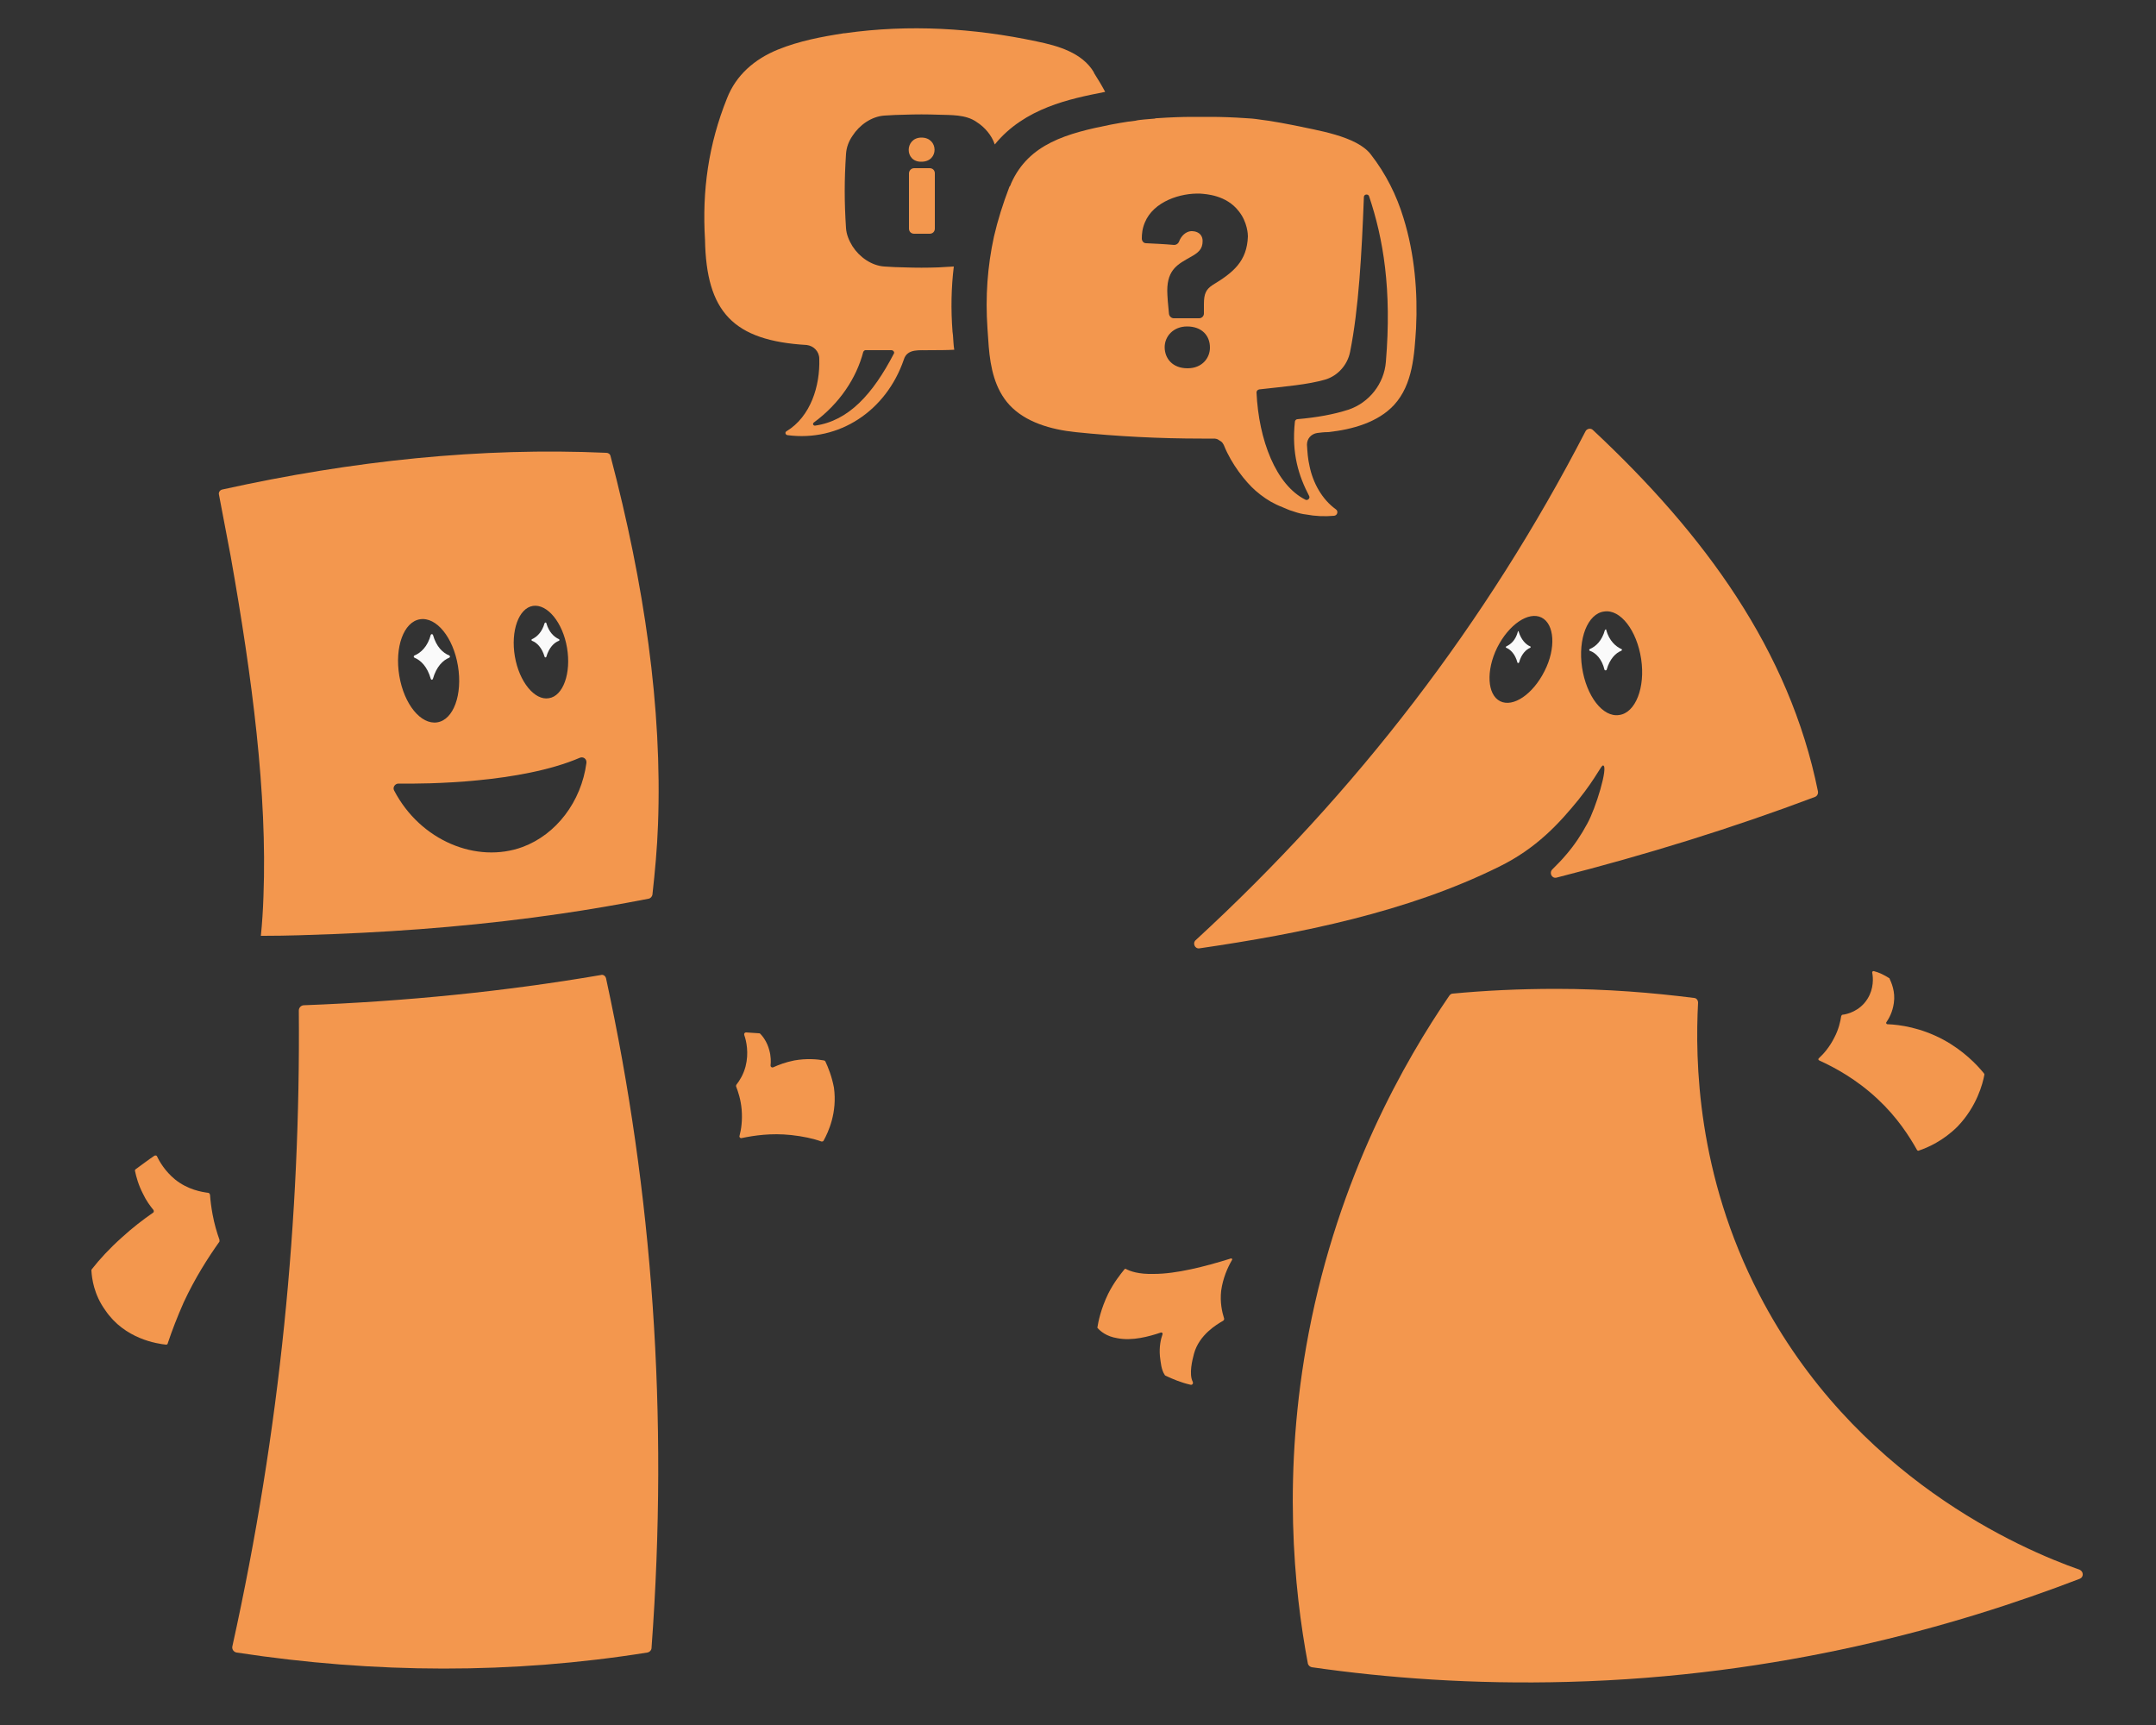 <?xml version="1.0" encoding="utf-8"?>
<!-- Generator: Adobe Illustrator 28.2.0, SVG Export Plug-In . SVG Version: 6.00 Build 0)  -->
<svg version="1.1" id="Calque_2_00000057108092947054860250000014276556452016556462_"
	 xmlns="http://www.w3.org/2000/svg" xmlns:xlink="http://www.w3.org/1999/xlink" x="0px" y="0px" viewBox="0 0 500 400"
	 style="enable-background:new 0 0 500 400;" xml:space="preserve">
<rect x="0" y="0" width="500" height="400" fill="#333333" stroke="none"/>
<style type="text/css">
	.st0{fill:none;}
	.st1{fill:#F3974E;}
	.st2{fill:#FAFAFA;}
</style>
<g id="Calque_2-2">
	<rect y="0" class="st0" width="500" height="400"/>
	<g>
		<path class="st1" d="M139.3,226.1c-22.2,3.8-45.2,6.1-68.8,7c-0.7,0-1.2,0.6-1.2,1.2c0.4,48.1-4.3,97.2-15.4,147.4
			c-0.2,0.7,0.3,1.4,1,1.5c32.1,4.9,63.9,5,95.2,0c0.6-0.1,1-0.6,1-1.1c4-54.1,0.2-105.7-10.5-155
			C140.5,226.3,139.9,225.9,139.3,226.1L139.3,226.1L139.3,226.1z"/>
		<path class="st1" d="M129.9,211.9c6.9-1,13.8-2.2,20.5-3.5c0.5-0.1,0.8-0.5,0.9-0.9c0.6-5.4,1.1-10.8,1.3-16.3v0
			c1-27.1-3.2-55.7-11-85.4c-0.1-0.5-0.5-0.8-1-0.8c-29-1.3-58.7,1.8-89,8.5c-0.6,0.1-1,0.7-0.8,1.3c0.9,4.8,1.8,9.5,2.7,14.2
			c5,28.2,8.5,55.1,7.6,78.8c-0.1,3.1-0.3,6.2-0.6,9.2h0.7c5.4,0,10.8-0.2,16.1-0.4C95.2,215.9,112.8,214.4,129.9,211.9L129.9,211.9
			L129.9,211.9z M121.2,196.4c-10.6,3.9-23.7-1.4-29.8-13.1c-0.4-0.7,0.2-1.6,1-1.6c6.4,0.1,28.4-0.1,42.1-6
			c0.8-0.3,1.6,0.3,1.5,1.2C134.8,185.9,129,193.5,121.2,196.4z M97.4,143.6c3.8-0.6,7.7,4.2,8.8,10.8s-1,12.5-4.8,13.1
			c-3.8,0.6-7.7-4.2-8.8-10.8C91.5,150.1,93.6,144.2,97.4,143.6L97.4,143.6L97.4,143.6z M131.5,150.2c1,5.9-0.9,11.2-4.2,11.7
			c-3.3,0.6-6.9-3.8-7.9-9.7c-1-5.9,0.9-11.2,4.2-11.7C126.9,140,130.5,144.3,131.5,150.2L131.5,150.2L131.5,150.2z"/>
	</g>
	<g>
		<path class="st1" d="M213.7,31.9c-3.9,0-4,5.7,0,5.6C217.8,37.5,217.7,31.9,213.7,31.9z"/>
		<path class="st1" d="M212,39h3.6c0.7,0,1.2,0.5,1.2,1.2V53c0,0.7-0.5,1.2-1.2,1.2H212c-0.7,0-1.2-0.5-1.2-1.2V40.2
			C210.8,39.6,211.3,39,212,39z"/>
		<path class="st1" d="M221,77.7l-0.1-0.8c-0.4-5.2-0.3-10.2,0.3-15.1c-1.3,0.1-2.4,0.1-3.5,0.2c-2.8,0.1-5.2,0.1-8,0
			c-1.4,0-2.9-0.1-4.6-0.2c-3-0.2-5.8-2.2-7.4-4.7c-0.8-1.3-1.4-2.7-1.5-4.2c-0.2-3.1-0.3-5.7-0.3-8.6c0-2.9,0.1-5.5,0.3-8.6
			c0.1-1.5,0.6-2.9,1.5-4.2c1.6-2.5,4.4-4.5,7.4-4.7c1.7-0.1,3.2-0.2,4.6-0.2c2.8-0.1,5.2-0.1,8,0c2.7,0.1,6.3-0.1,8.8,1.7
			c1.9,1.2,3.5,3.1,4.2,5.2c6.9-8.5,17.6-10.6,25.1-12.1c0.2,0,0.4-0.1,0.5-0.1c-0.8-1.5-1.7-3-2.6-4.4c0,0,0,0,0-0.1
			c-2.7-4.6-8.4-6.2-13.3-7.2c-14.5-3.1-29.7-4-44.4-1.9c-0.1,0-0.1,0-0.2,0c-5.2,0.8-10.5,1.8-15.4,3.8c-5.4,2.2-9.7,5.9-11.8,11.3
			c-4.3,10.7-5.8,21.4-5.1,32.8c0.3,16.7,6.5,23.4,23.6,24.4c1.6,0.2,2.9,1.5,2.9,3.2c0.2,6.3-2,13.4-7.6,16.8
			c-0.4,0.2-0.3,0.8,0.2,0.9c12,1.6,22.9-5.6,27-17.5c0.8-2.7,3.8-2.1,6-2.2c1.9,0,3.8,0,5.7-0.1C221.1,79.9,221.1,78.8,221,77.7
			L221,77.7z M207.3,82L207.3,82c-4.9,9.4-10.5,15.6-18.3,16.7c-0.4,0-0.6-0.4-0.3-0.7c6-4.4,9.9-10.3,11.5-16.4
			c0.1-0.2,0.3-0.4,0.5-0.4h6C207.2,81.2,207.5,81.7,207.3,82L207.3,82z"/>
	</g>
	<path class="st2" d="M126.7,144.5c0.6,2.1,1.8,3.2,2.9,3.7c0.2,0.1,0.2,0.3,0,0.4c-1.1,0.4-2.3,1.6-2.9,3.7c-0.1,0.2-0.3,0.2-0.4,0
		c-0.6-2.1-1.8-3.3-2.9-3.7c-0.2-0.1-0.2-0.3,0-0.4c1.1-0.5,2.3-1.6,2.9-3.7C126.4,144.3,126.7,144.3,126.7,144.5
		C126.7,144.5,126.7,144.5,126.7,144.5z"/>
	<path class="st2" d="M100.4,147.2c0.8,2.8,2.3,4.2,3.8,4.8c0.2,0.1,0.2,0.4,0,0.5c-1.5,0.6-3,2.1-3.8,4.9c-0.1,0.3-0.4,0.3-0.5,0
		c-0.8-2.8-2.3-4.3-3.8-4.9c-0.2-0.1-0.2-0.4,0-0.5c1.5-0.6,3.1-2.1,3.8-4.8C100,147,100.3,147,100.4,147.2
		C100.4,147.2,100.4,147.2,100.4,147.2z"/>
	<path class="st1" d="M191.4,246.1c-0.1-0.1-0.2-0.2-0.3-0.2c-1.6-0.3-4.1-0.5-6.9,0c-2,0.4-3.6,1-4.9,1.6c-0.3,0.1-0.6-0.1-0.6-0.4
		c0.1-0.9,0.1-2.2-0.3-3.6c-0.5-1.9-1.5-3.2-2.1-3.8c-0.1-0.1-0.2-0.1-0.3-0.1c-1-0.1-2-0.1-3-0.2c-0.3,0-0.5,0.3-0.4,0.6
		c0.5,1.4,1.1,4.2,0.3,7.3c-0.5,1.9-1.4,3.3-2.1,4.2c-0.1,0.1-0.1,0.3-0.1,0.4c0.5,1.3,1.1,3.1,1.3,5.4c0.2,2.5-0.1,4.6-0.5,6.1
		c-0.1,0.3,0.2,0.6,0.5,0.5c2.9-0.6,6.8-1.2,11.5-0.7c2.7,0.3,5.1,0.8,7,1.5c0.2,0,0.4,0,0.5-0.2c1.1-2,3.2-6.5,2.4-12.3
		C192.9,249.6,192.1,247.6,191.4,246.1L191.4,246.1L191.4,246.1z"/>
	<path class="st1" d="M21.2,294.6c0-0.1,0-0.2,0.1-0.3c1.8-2.3,4.1-4.8,6.9-7.3c2.5-2.3,5-4.2,7.3-5.8c0.2-0.1,0.2-0.4,0.1-0.6
		c-0.8-1-1.7-2.2-2.4-3.7c-1.1-2.1-1.6-4-1.9-5.4c0-0.2,0-0.3,0.2-0.4c1.4-1,2.8-2.1,4.3-3.1c0.2-0.1,0.5-0.1,0.6,0.1
		c0.6,1.3,1.9,3.5,4.2,5.4c3,2.4,6.2,2.9,7.7,3.1c0.2,0,0.3,0.2,0.4,0.4c0.1,1.4,0.3,3,0.6,4.6c0.4,2.2,1,4.2,1.6,5.9
		c0,0.1,0,0.2,0,0.4c-2.7,3.8-5.7,8.5-8.3,14.1c-1.5,3.4-2.7,6.5-3.7,9.5c0,0.2-0.2,0.3-0.4,0.3c-2-0.2-9.6-1.3-14.1-8
		C21.8,300.2,21.3,296.5,21.2,294.6L21.2,294.6L21.2,294.6z"/>
	<g>
		<path class="st1" d="M366.1,185.4c4.3-5.4,5.2-8,5.7-7.9c1.2,0.3-1.7,9.9-3.7,13.5c-1.4,2.6-3,5-4.9,7.2c-1,1.2-2.1,2.3-3.2,3.4
			c-0.8,0.8-0.1,2.2,1,1.9c20.8-5.3,40.8-11.5,59.9-18.7c0.5-0.2,0.8-0.7,0.7-1.3c-6.6-32.7-26.3-59.6-52.2-83.8
			c-0.5-0.5-1.4-0.3-1.7,0.3c-22.9,44.3-53,83.6-90.4,118c-0.8,0.7-0.2,2.1,0.9,1.9c23.3-3.4,48.2-8.4,69.4-18.9
			C356.4,196.7,361.7,190.8,366.1,185.4L366.1,185.4z M372,141.8c3.8-0.6,7.6,4.4,8.6,11c1,6.6-1.3,12.5-5.1,13
			c-3.8,0.6-7.6-4.4-8.6-11C365.9,148.1,368.2,142.3,372,141.8z M347.2,150.2c2.7-5.4,7.3-8.5,10.3-7s3.4,7.1,0.7,12.4
			c-2.7,5.4-7.3,8.5-10.3,7S344.6,155.5,347.2,150.2z"/>
		<path class="st2" d="M352,146.5c-0.5,1.9-1.6,2.9-2.7,3.4c-0.1,0.1-0.1,0.3,0,0.3c1,0.4,2.1,1.5,2.6,3.4c0,0.2,0.3,0.2,0.4,0
			c0.5-1.9,1.6-3,2.6-3.4c0.1-0.1,0.1-0.3,0-0.3c-1-0.4-2.1-1.5-2.7-3.4C352.3,146.3,352,146.3,352,146.5L352,146.5L352,146.5z"/>
		<path class="st2" d="M372.2,146.1c-0.7,2.5-2.1,3.8-3.5,4.4c-0.2,0.1-0.2,0.4,0,0.4c1.4,0.5,2.8,1.9,3.4,4.4
			c0.1,0.2,0.4,0.2,0.5,0c0.7-2.5,2.1-3.9,3.4-4.4c0.2-0.1,0.2-0.4,0-0.4c-1.3-0.6-2.8-1.9-3.5-4.4
			C372.6,145.9,372.3,145.9,372.2,146.1L372.2,146.1L372.2,146.1z"/>
		<path class="st1" d="M408,300.2c-14.5-27.9-14.9-54.3-14.2-67.7c0-0.6-0.4-1.1-1-1.1c-9.5-1.2-20.2-2.1-31.9-2.1
			c-8.6,0-16.6,0.4-24,1.1c-0.3,0-0.6,0.2-0.8,0.5c-10.2,14.9-25.6,41.6-32.6,78.2c-6.2,32.4-3.4,59.6-0.2,76.6
			c0.1,0.5,0.5,0.8,0.9,0.9c17.4,2.5,37.4,4,59.5,3.4c49.1-1.3,89.7-12.8,118.6-23.9c1-0.4,0.9-1.7,0-2.1
			C468.6,359.2,429.9,342.5,408,300.2L408,300.2L408,300.2z"/>
		<path class="st1" d="M460.2,249.2c0-0.1,0-0.2-0.1-0.3c-1.7-2.1-4.8-5.3-9.4-7.8c-5.2-2.8-10.1-3.5-13-3.6c-0.2,0-0.4-0.3-0.2-0.5
			c0.6-0.9,1.4-2.3,1.7-4.4c0.4-2.7-0.6-4.8-1-5.7c0-0.1-0.1-0.1-0.1-0.1c-1.1-0.7-2.3-1.3-3.5-1.6c-0.2-0.1-0.5,0.1-0.4,0.4
			c0.2,1.1,0.4,3.6-1.1,6c-1.8,2.9-4.8,3.6-5.8,3.7c-0.1,0-0.2,0.1-0.3,0.3c-0.2,1.3-0.6,3.1-1.6,5c-1.1,2.2-2.5,3.8-3.6,4.8
			c-0.2,0.2-0.1,0.4,0.1,0.5c3.5,1.6,8.6,4.3,13.6,9c4.5,4.2,7.3,8.6,9.1,11.8c0.1,0.1,0.2,0.2,0.4,0.1c2.1-0.7,5.7-2.3,9-5.6
			C458.4,256.6,459.8,251.4,460.2,249.2L460.2,249.2L460.2,249.2z"/>
		<path class="st1" d="M254.5,307.8c0,0,0,0.1,0,0.1c0.7,0.8,2.1,2,4.6,2.4c3.5,0.7,7.4-0.4,10.1-1.3c0.2-0.1,0.5,0.1,0.4,0.4
			c-0.4,1.1-0.8,2.9-0.6,5.1c0.2,1.5,0.3,3.1,1.1,4.3c0,0.1,0.1,0.1,0.2,0.2c1.7,0.8,3.6,1.6,5.8,2.1c0.4,0.1,0.7-0.3,0.5-0.7
			c-0.9-1.8-0.1-5,0.3-6.5c1.2-4.4,5.3-6.8,6.7-7.6c0.2-0.1,0.3-0.3,0.3-0.5c-0.5-1.6-1-3.8-0.7-6.5c0.4-2.9,1.5-5.4,2.5-7.1
			c0.2-0.3-0.1-0.5-0.5-0.3c-5.8,1.8-12.4,3.5-17.6,3.5c-3.5,0.1-5.5-0.6-6.6-1.2c0,0-0.1,0-0.2,0.1c-0.9,1.1-2.5,3.1-3.8,5.7
			C255.3,303.5,254.7,306.5,254.5,307.8L254.5,307.8L254.5,307.8L254.5,307.8z"/>
	</g>
	<path class="st1" d="M325.5,50.6L325.5,50.6c-1.6-5.3-4.1-10.3-7.6-14.8c-3.3-4.3-12.6-5.6-18.1-6.8c-1.9-0.4-3.8-0.7-5.6-1
		c-1-0.1-2-0.3-2.9-0.4c-0.3,0-0.6-0.1-0.9-0.1c-0.5,0-1-0.1-1.5-0.1c-2.9-0.2-5.7-0.3-8.1-0.3c-0.7,0-1.4,0-2.1,0
		c-0.7,0-1.4,0-2.1,0c-2.5,0-5.2,0.1-8.1,0.3c-0.2,0-0.5,0-0.7,0.1c-0.8,0.1-1.6,0.1-2.4,0.2c-0.7,0.1-1.4,0.1-2.1,0.3
		c-1.1,0.1-2.3,0.3-3.5,0.5c-0.7,0.1-1.5,0.3-2.2,0.4c-10.1,2-19,4.4-23.1,13.6c-0.1,0.3-0.2,0.6-0.4,0.8c-1.5,3.9-2.7,7.7-3.6,11.6
		c-1.5,6.9-2,13.9-1.5,21.2c0.1,1.4,0.2,2.9,0.3,4.3c0.4,4.8,1.4,9.8,4.8,13.5c3.7,4,9.6,5.7,15.3,6.3c9.7,1,19.5,1.5,29.3,1.5
		c0.9,0,1.8,0,2.7,0h0c0.3,0,0.5,0,0.8,0.1c0.1,0,0.2,0.1,0.4,0.2c0.2,0.1,0.4,0.3,0.6,0.4s0.4,0.4,0.5,0.6c0.1,0.1,0.1,0.2,0.2,0.4
		c1.7,4.2,4.9,8.3,7.3,10.4c1.5,1.3,3.1,2.4,4.8,3.2c0.4,0.2,0.9,0.4,1.4,0.6c0.8,0.3,1.5,0.7,2.3,0.9c0.2,0.1,0.4,0.1,0.6,0.2
		c0.9,0.3,1.7,0.5,2.6,0.6c2.1,0.4,4.3,0.5,6.5,0.3c0.8-0.1,1-1.1,0.4-1.5c-3.2-2.3-5.3-6.1-6.1-10c-0.4-1.7-0.5-3.3-0.6-5
		c0-1.4,1-2.5,2.4-2.7c0.8-0.1,1.6-0.2,2.5-0.2c5.7-0.6,11.6-2.3,15.3-6.3c4.4-4.8,4.7-11.8,5.1-17.8
		C328.8,67.9,328.1,59,325.5,50.6L325.5,50.6z M275.4,85.4c-3.5,0-5.3-2.3-5.3-4.9c0-2.5,2-4.8,5.2-4.8c3.4,0,5.3,2.1,5.3,4.9
		C280.6,83,278.8,85.4,275.4,85.4L275.4,85.4z M281.2,66.1c-1.5,1-2,2-2,4.4v2.2c0,0.6-0.5,1.1-1.1,1.1h-5.9c-0.5,0-1-0.4-1.1-1
		c-0.2-1.8-0.4-4.3-0.4-5.4c0-5,2.6-6.2,5.4-7.8c1.8-1,2.8-1.8,2.8-3.7c0-0.5-0.1-1-0.5-1.5c-0.8-0.9-2.1-0.8-2.2-0.8
		c-1.2,0.1-2.3,1.1-2.8,2.5c-0.2,0.4-0.6,0.7-1.1,0.7c-2.2-0.2-4.4-0.3-6.5-0.4c-0.6,0-1-0.5-1-1.1c0-1,0.1-2.3,0.7-3.7
		c2-4.9,8.3-6.9,12.9-6.7c1.2,0.1,6,0.3,8.9,4.1c2,2.5,2.1,5.4,2.1,5.8C289.2,60.6,286,63.2,281.2,66.1L281.2,66.1z M321.4,83.9
		c-0.4,5.1-3.9,9.5-8.7,11.1c-3.4,1.1-7.3,1.8-11.8,2.2c-0.3,0-0.6,0.3-0.6,0.6c-0.8,7.4,0.9,12.6,3.3,17.2c0.3,0.5-0.3,1.1-0.8,0.9
		c-6.9-3.4-10.9-13.9-11.4-24.9c0-0.3,0.2-0.6,0.6-0.7c6.1-0.7,11.3-1.1,15.4-2.3c2.9-0.9,5.1-3.4,5.7-6.4c2-10,2.7-22.8,3.2-35.9
		c0-0.7,1-0.8,1.2-0.2C320.8,55.3,322.8,67.1,321.4,83.9L321.4,83.9z"/>
</g>
</svg>
